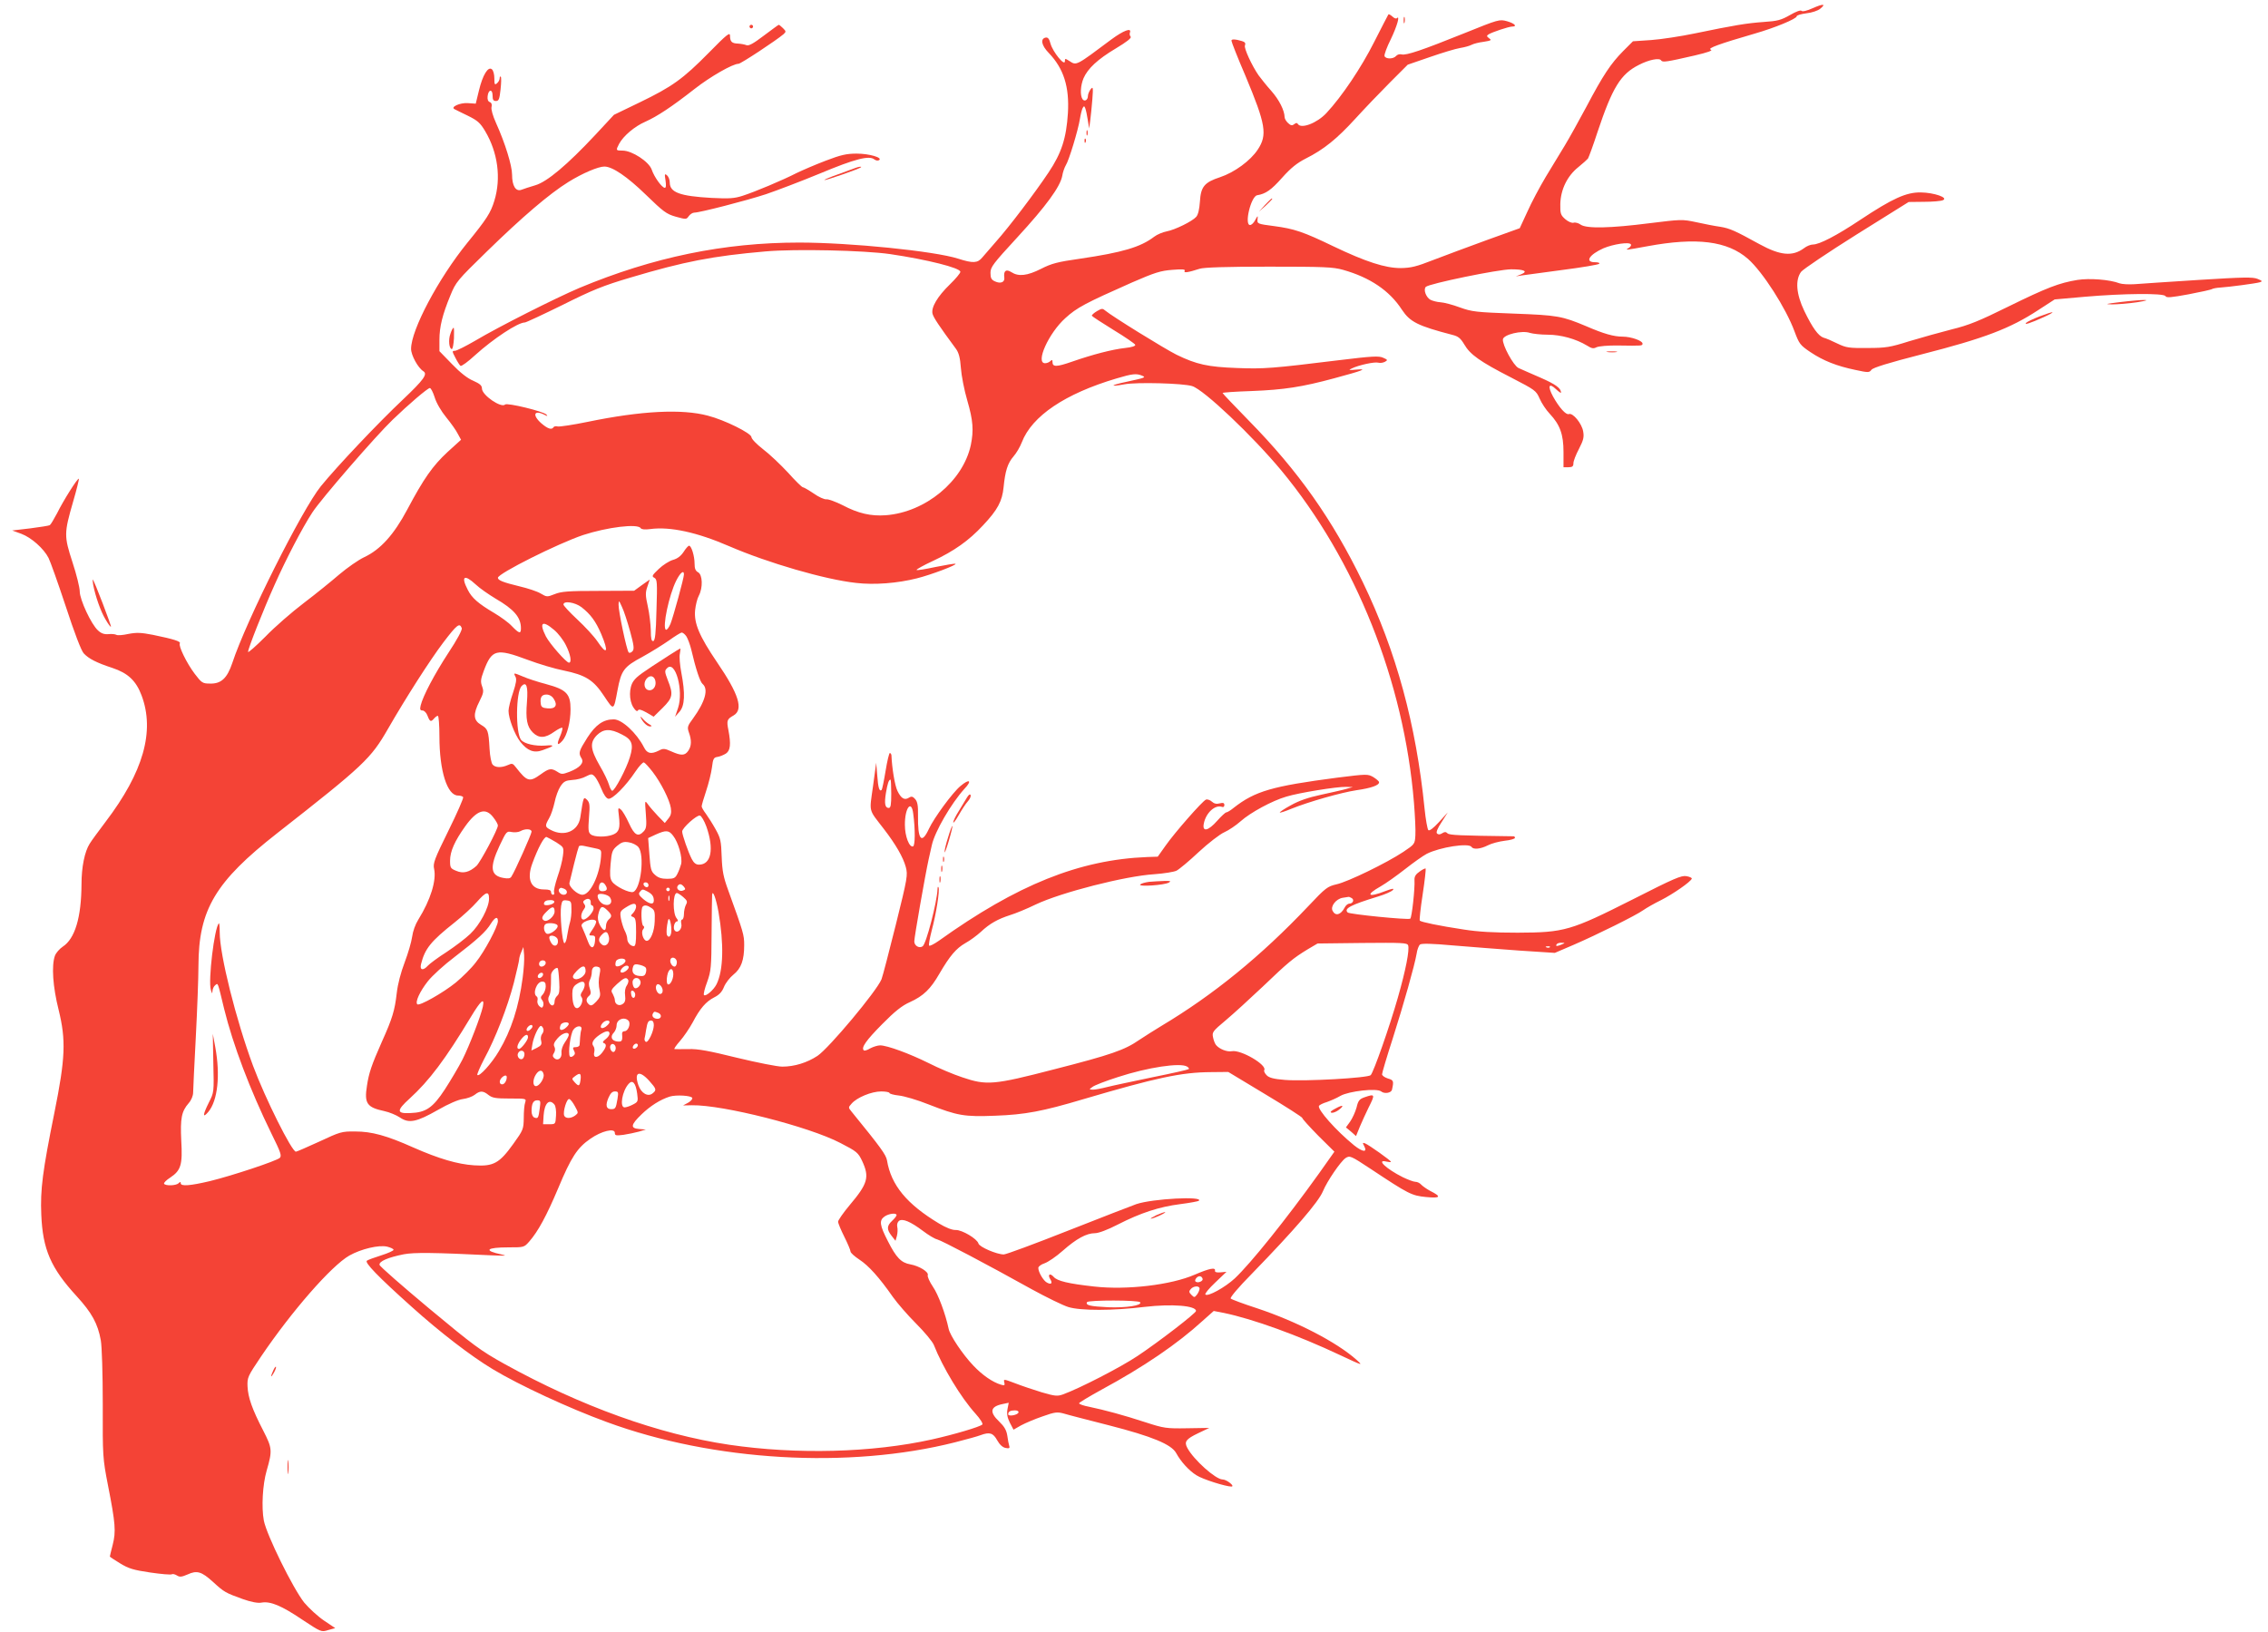 <?xml version="1.0" standalone="no"?>
<!DOCTYPE svg PUBLIC "-//W3C//DTD SVG 20010904//EN"
 "http://www.w3.org/TR/2001/REC-SVG-20010904/DTD/svg10.dtd">
<svg version="1.0" xmlns="http://www.w3.org/2000/svg"
 width="1280pt" height="921pt" viewBox="0 0 1280 921"
 preserveAspectRatio="xMidYMid meet">
<g transform="translate(0,921) scale(0.1,-0.1)"
fill="#f44336" stroke="none">
<path d="M10231 9164 c-33 -15 -58 -21 -64 -15 -5 5 -31 -4 -65 -24 -49 -28
-70 -34 -148 -39 -97 -7 -164 -18 -391 -65 -77 -16 -188 -33 -244 -37 l-103
-7 -56 -56 c-69 -70 -112 -134 -207 -314 -42 -78 -96 -176 -121 -217 -25 -41
-74 -121 -108 -178 -34 -57 -81 -145 -104 -197 l-43 -93 -186 -67 c-102 -37
-238 -88 -301 -112 -97 -38 -126 -45 -185 -46 -87 0 -196 35 -380 123 -170 82
-221 99 -335 114 -92 12 -95 13 -93 37 3 24 2 24 -13 -3 -8 -16 -21 -28 -29
-28 -34 0 5 162 40 168 48 8 79 29 141 99 49 55 84 83 133 108 102 51 177 112
281 226 52 57 140 149 195 204 l100 100 125 43 c69 24 145 47 170 51 25 4 54
12 65 18 11 6 42 14 68 17 43 7 47 9 31 20 -14 11 -15 14 -3 22 21 13 112 43
132 44 32 0 17 17 -27 30 -44 12 -47 11 -243 -68 -236 -95 -327 -126 -353
-119 -11 3 -24 -1 -31 -9 -15 -18 -58 -18 -65 -1 -3 8 13 51 36 97 35 73 53
137 33 117 -3 -4 -15 0 -25 10 -10 9 -20 14 -22 12 -2 -2 -38 -73 -81 -157
-72 -143 -182 -307 -269 -400 -53 -57 -143 -91 -161 -62 -5 8 -11 7 -21 -1
-11 -9 -19 -8 -34 6 -11 10 -20 25 -20 34 -1 38 -30 97 -76 149 -28 31 -59 71
-71 87 -38 55 -83 153 -77 168 6 18 0 22 -43 32 -22 4 -33 3 -33 -5 0 -6 35
-96 79 -198 115 -275 125 -333 69 -417 -41 -62 -131 -128 -212 -155 -89 -29
-109 -54 -114 -138 -3 -43 -10 -74 -21 -86 -22 -25 -119 -73 -167 -82 -21 -4
-53 -17 -70 -30 -77 -59 -180 -89 -418 -124 -127 -18 -161 -27 -220 -57 -79
-40 -128 -45 -168 -19 -30 19 -45 8 -40 -30 4 -27 -21 -37 -53 -22 -20 9 -25
19 -25 48 0 33 14 51 152 201 161 175 241 284 253 346 3 21 13 48 20 60 17 25
70 199 80 263 4 25 11 52 15 60 8 13 9 13 15 -1 4 -10 10 -39 14 -65 l8 -49 6
45 c3 25 9 79 12 120 5 68 4 73 -10 56 -8 -11 -15 -28 -15 -37 0 -24 -20 -35
-31 -18 -14 22 -11 76 6 117 24 55 79 107 183 169 60 36 90 59 83 66 -5 5 -7
16 -4 23 11 30 -36 12 -104 -38 -202 -151 -197 -149 -238 -122 -24 15 -25 15
-25 -2 -1 -30 -68 53 -81 99 -7 28 -15 37 -27 35 -32 -6 -25 -44 18 -88 83
-87 116 -190 107 -339 -9 -141 -36 -225 -109 -334 -78 -117 -223 -308 -297
-391 -31 -35 -66 -76 -78 -90 -26 -31 -51 -33 -135 -6 -134 43 -610 91 -898
91 -423 0 -823 -82 -1240 -256 -134 -57 -454 -218 -590 -299 -52 -30 -103 -56
-113 -56 -16 0 -16 -3 3 -39 11 -22 24 -42 29 -46 6 -3 43 24 83 61 103 93
241 184 280 184 7 0 103 45 213 99 168 84 229 109 385 155 302 90 462 121 760
147 170 15 556 6 703 -15 210 -31 397 -78 397 -100 0 -8 -27 -40 -59 -71 -70
-68 -107 -130 -98 -166 6 -22 35 -66 133 -199 15 -21 23 -50 27 -107 3 -43 19
-125 36 -183 33 -113 37 -169 20 -252 -44 -204 -256 -379 -480 -396 -84 -6
-155 10 -244 57 -38 19 -79 34 -90 33 -12 -2 -45 13 -73 33 -28 19 -56 35 -61
35 -5 0 -43 37 -84 83 -42 45 -105 105 -141 132 -36 28 -65 58 -65 68 -1 22
-152 97 -246 121 -146 39 -374 28 -679 -35 -82 -17 -158 -28 -168 -26 -10 3
-21 1 -24 -4 -10 -17 -33 -9 -69 22 -53 47 -41 78 18 48 17 -9 19 -9 11 1 -18
19 -222 68 -233 57 -22 -22 -131 53 -131 90 0 17 -11 27 -49 44 -32 13 -74 46
-120 94 l-71 73 0 63 c0 75 17 143 62 252 31 76 39 85 205 247 201 196 353
326 461 393 79 49 168 87 203 87 45 0 128 -56 234 -159 99 -96 116 -109 169
-124 58 -16 60 -16 73 3 8 11 22 20 32 20 30 0 291 67 404 104 59 20 196 72
305 117 199 83 278 103 307 79 8 -6 19 -8 26 -4 23 14 -55 37 -126 37 -57 0
-89 -7 -175 -40 -58 -22 -132 -54 -165 -70 -78 -40 -235 -106 -304 -128 -46
-15 -75 -17 -175 -12 -179 10 -236 31 -236 87 0 15 -7 33 -15 40 -14 12 -15 8
-9 -28 4 -28 3 -42 -4 -42 -16 0 -60 61 -74 103 -16 45 -111 107 -164 107 -39
0 -39 1 -20 38 24 45 88 99 148 125 67 30 149 84 278 185 88 69 215 142 248
142 13 0 213 132 254 167 15 14 15 16 -3 34 -10 10 -21 19 -24 19 -2 0 -40
-28 -84 -61 -59 -45 -85 -59 -98 -54 -10 4 -31 8 -48 9 -35 1 -45 11 -45 45 0
21 -19 6 -119 -96 -147 -149 -207 -192 -391 -281 l-145 -70 -105 -113 c-158
-169 -273 -266 -340 -285 -30 -9 -65 -20 -77 -25 -32 -12 -53 22 -53 85 0 51
-39 178 -91 293 -18 40 -28 76 -25 89 4 14 0 24 -10 28 -10 4 -14 15 -12 33 4
39 28 42 28 4 0 -24 4 -31 19 -31 16 0 20 10 26 65 4 36 5 69 1 72 -3 4 -6 -1
-6 -9 0 -9 -7 -21 -15 -28 -13 -11 -15 -7 -15 28 0 22 -6 45 -14 51 -21 18
-52 -32 -73 -120 l-18 -74 -45 3 c-44 3 -99 -22 -75 -34 6 -3 39 -20 75 -37
55 -27 70 -40 98 -87 72 -121 91 -266 52 -393 -21 -69 -44 -104 -153 -238
-163 -201 -317 -491 -317 -598 0 -36 39 -107 69 -126 26 -16 3 -48 -115 -160
-138 -130 -371 -376 -463 -489 -106 -131 -422 -760 -500 -998 -29 -86 -63
-118 -126 -116 -42 0 -47 4 -86 55 -46 61 -93 158 -84 172 6 11 -35 24 -152
48 -67 13 -92 14 -139 5 -31 -7 -61 -9 -67 -5 -7 4 -27 6 -45 4 -24 -2 -41 4
-59 21 -38 34 -103 174 -103 220 0 22 -18 95 -41 165 -48 148 -48 163 4 343
20 68 34 126 32 128 -6 6 -87 -122 -123 -195 -18 -34 -36 -64 -41 -67 -5 -3
-55 -11 -110 -18 l-102 -12 52 -19 c56 -21 126 -83 153 -136 9 -17 53 -140 97
-273 49 -150 88 -252 102 -266 28 -30 73 -53 162 -82 87 -29 133 -72 164 -155
76 -202 10 -433 -203 -713 -39 -52 -80 -107 -90 -124 -28 -44 -46 -131 -46
-228 -1 -189 -37 -308 -106 -353 -18 -12 -38 -35 -44 -51 -20 -56 -12 -175 21
-306 42 -171 38 -272 -24 -580 -67 -331 -80 -434 -74 -575 8 -197 54 -302 200
-461 85 -93 119 -154 136 -249 6 -34 11 -186 11 -361 -1 -294 0 -305 29 -455
43 -218 46 -263 27 -338 -9 -34 -16 -64 -16 -66 0 -2 26 -19 57 -38 49 -30 76
-38 170 -52 62 -9 117 -14 123 -10 5 3 18 0 29 -7 16 -10 27 -8 60 6 52 24 78
17 143 -42 63 -58 71 -62 168 -97 48 -17 86 -24 106 -20 50 9 114 -18 228 -95
109 -72 109 -72 148 -60 l40 11 -64 43 c-34 23 -84 69 -111 101 -64 81 -212
381 -228 463 -14 75 -7 203 16 282 33 114 31 127 -19 225 -63 122 -86 187 -89
250 -2 51 1 57 77 170 172 254 396 511 498 569 66 37 166 61 213 50 20 -5 37
-13 36 -18 0 -5 -31 -19 -69 -31 -38 -12 -74 -25 -81 -30 -16 -9 62 -90 253
-261 159 -143 333 -277 456 -351 149 -90 431 -221 645 -299 600 -221 1366
-266 1966 -114 63 16 128 34 143 40 51 19 71 13 94 -29 14 -25 31 -40 47 -43
20 -4 25 -2 21 11 -3 9 -8 35 -11 58 -5 32 -17 52 -46 80 -57 54 -50 85 21 99
l33 7 -7 -36 c-5 -27 -1 -47 13 -76 l21 -40 42 24 c24 13 78 36 122 51 70 25
83 26 120 16 22 -7 136 -36 253 -66 246 -63 354 -108 381 -157 26 -48 72 -99
114 -125 35 -23 166 -64 198 -64 22 1 -27 40 -50 40 -39 0 -163 111 -199 178
-19 35 -8 50 61 83 l63 30 -125 -2 c-118 -2 -131 0 -236 34 -122 40 -230 69
-316 87 -32 6 -58 15 -58 20 0 4 58 39 129 78 235 127 427 258 568 387 l63 56
57 -11 c164 -34 419 -126 658 -239 128 -60 129 -60 90 -25 -111 99 -337 216
-560 290 -77 25 -144 50 -149 55 -6 5 43 63 120 141 241 248 375 404 400 464
24 58 100 169 128 188 24 15 28 14 143 -62 214 -142 230 -150 312 -158 82 -8
88 2 22 35 -20 11 -43 27 -50 35 -8 9 -22 16 -33 16 -10 0 -42 12 -71 26 -94
47 -153 103 -92 88 14 -3 25 -4 25 -1 0 7 -124 95 -146 104 -14 5 -15 3 -5
-15 20 -38 -8 -35 -57 4 -102 83 -209 204 -198 223 4 5 23 15 44 21 20 7 55
22 77 35 48 27 206 45 230 25 18 -15 57 -9 61 10 11 49 9 54 -23 63 -18 6 -33
16 -33 24 0 8 27 99 60 201 64 201 123 411 135 479 3 23 12 46 19 52 8 7 67 6
187 -5 96 -8 264 -21 374 -29 l200 -13 105 45 c132 57 354 167 394 196 17 12
62 38 101 57 67 34 167 103 173 121 2 4 -12 11 -30 14 -29 5 -69 -12 -303
-131 -351 -177 -385 -187 -650 -188 -136 0 -223 5 -305 18 -139 21 -239 42
-247 50 -3 3 4 69 16 147 12 78 19 144 17 147 -3 2 -18 -5 -34 -17 -22 -15
-30 -28 -29 -48 3 -48 -15 -213 -24 -218 -12 -8 -343 25 -353 35 -23 22 17 43
171 90 40 12 78 29 84 37 9 10 -2 9 -42 -6 -100 -39 -115 -23 -26 27 28 16 90
60 136 96 47 37 102 76 123 87 75 38 238 63 253 39 10 -16 51 -12 92 9 21 11
64 22 96 26 31 3 57 11 57 16 0 5 -3 9 -7 9 -305 4 -363 6 -374 17 -9 9 -16 9
-30 0 -12 -8 -22 -8 -29 -1 -6 6 2 28 26 64 l35 55 -50 -55 c-33 -36 -54 -51
-60 -45 -5 6 -15 60 -21 120 -48 477 -160 889 -349 1280 -172 355 -365 628
-643 911 -81 83 -148 153 -148 156 0 3 73 8 163 11 183 7 286 23 467 72 163
44 192 55 125 49 -44 -4 -47 -3 -25 7 40 19 128 38 149 32 11 -3 28 0 37 5 17
9 16 12 -10 23 -24 11 -62 9 -250 -14 -374 -46 -424 -50 -575 -44 -164 6 -228
20 -341 75 -70 35 -364 217 -402 249 -15 13 -20 13 -47 -3 -17 -10 -30 -22
-29 -26 2 -4 57 -40 122 -80 66 -40 121 -78 123 -84 2 -7 -19 -14 -57 -18 -73
-8 -184 -37 -299 -77 -89 -31 -111 -31 -111 -2 0 13 -3 14 -12 5 -7 -7 -20
-12 -30 -12 -56 0 20 170 115 255 65 59 110 83 374 200 131 57 163 67 229 72
59 5 75 3 70 -6 -8 -13 19 -9 84 12 23 8 152 12 390 12 313 0 363 -2 420 -18
152 -43 262 -117 332 -225 46 -69 89 -91 285 -142 33 -8 46 -19 67 -54 33 -57
89 -97 263 -186 137 -71 142 -74 162 -119 11 -26 37 -65 57 -86 58 -62 78
-116 78 -216 l0 -86 28 0 c22 0 28 5 28 23 0 12 14 48 31 80 25 49 30 66 24
99 -7 44 -58 107 -81 98 -16 -6 -54 36 -89 99 -32 59 -24 80 16 42 16 -15 29
-24 29 -20 0 25 -30 47 -117 85 -54 23 -109 48 -123 54 -29 14 -92 131 -88
162 4 27 108 52 153 36 17 -5 62 -10 100 -10 74 0 160 -24 221 -61 27 -17 37
-19 54 -10 12 6 65 11 123 10 136 -2 137 -2 137 11 0 16 -65 39 -112 39 -50 0
-107 16 -206 59 -136 57 -162 62 -408 71 -212 8 -236 10 -305 35 -40 15 -90
28 -109 29 -19 1 -45 8 -57 14 -25 14 -41 58 -26 73 18 18 410 99 482 99 76 0
97 -12 54 -29 l-28 -11 30 5 c17 2 120 16 230 31 110 14 204 30 210 35 5 5 -4
9 -23 9 -60 0 -33 43 48 79 55 23 145 37 154 22 4 -5 -2 -14 -11 -20 -24 -14
-22 -14 103 9 280 52 453 30 569 -71 83 -73 215 -279 263 -410 26 -69 31 -77
89 -116 73 -49 149 -79 255 -101 73 -16 78 -15 90 1 9 12 96 39 283 87 356 91
500 146 660 251 l91 59 169 15 c221 19 445 21 456 4 6 -11 33 -8 131 10 68 13
128 26 133 30 6 3 26 7 45 8 48 3 201 23 224 30 16 5 14 8 -13 19 -27 11 -77
10 -334 -6 -166 -11 -329 -21 -361 -24 -32 -2 -70 0 -84 5 -54 21 -169 30
-238 19 -103 -17 -171 -43 -389 -150 -164 -81 -222 -105 -320 -129 -66 -17
-174 -47 -240 -67 -108 -34 -132 -38 -235 -38 -104 -1 -120 1 -170 25 -30 15
-65 30 -78 33 -30 10 -63 56 -109 151 -46 96 -52 175 -18 221 12 15 153 110
314 211 l293 183 87 1 c47 0 95 4 106 9 34 14 -49 43 -125 44 -82 1 -159 -34
-340 -154 -135 -90 -232 -140 -268 -140 -13 0 -36 -9 -51 -21 -65 -48 -134
-41 -251 23 -138 76 -167 89 -221 98 -30 4 -91 16 -136 26 -80 17 -86 16 -265
-6 -219 -28 -354 -31 -387 -8 -12 9 -30 14 -40 11 -10 -3 -31 6 -47 20 -26 23
-29 31 -28 86 2 81 39 158 102 208 26 21 50 43 54 48 4 6 29 73 54 150 84 251
130 327 234 379 56 29 116 41 125 25 8 -12 29 -9 190 28 76 18 104 28 90 33
-21 7 47 32 247 90 115 33 238 84 238 98 0 6 25 13 55 17 30 3 65 15 77 25 36
29 18 30 -41 4z m-3786 -2074 c25 -10 18 -12 -88 -35 -91 -19 -99 -30 -11 -14
68 13 331 6 382 -10 66 -20 341 -281 504 -477 419 -506 692 -1190 748 -1874 6
-74 10 -157 8 -185 -3 -49 -4 -50 -68 -93 -95 -63 -313 -169 -377 -183 -51
-12 -61 -19 -159 -123 -267 -282 -536 -501 -829 -676 -38 -23 -95 -59 -125
-79 -82 -57 -159 -84 -480 -166 -343 -89 -382 -92 -520 -45 -49 16 -134 52
-189 80 -109 54 -234 100 -274 100 -14 0 -39 -8 -56 -17 -16 -10 -33 -15 -36
-11 -16 15 13 56 103 147 72 73 112 105 157 125 77 35 117 74 167 161 59 101
94 142 146 172 26 14 65 43 87 63 51 48 97 73 165 95 30 9 96 36 145 60 143
68 506 161 670 171 55 4 111 13 125 20 14 7 71 54 125 105 55 51 120 101 145
112 25 11 66 39 92 62 55 49 178 116 258 139 72 22 284 56 335 55 l40 -1 -35
-10 c-19 -6 -83 -20 -142 -33 -75 -16 -127 -34 -173 -60 -37 -20 -65 -39 -62
-41 2 -2 31 7 64 21 99 40 282 92 368 105 84 12 129 28 128 45 0 6 -15 18 -32
29 -32 18 -35 18 -204 -3 -367 -48 -464 -76 -584 -170 -18 -15 -37 -26 -42
-26 -5 0 -28 -21 -51 -47 -51 -58 -86 -66 -76 -16 12 61 64 108 103 94 7 -3
13 1 13 10 0 12 -6 15 -26 10 -18 -5 -32 -2 -45 10 -10 9 -25 14 -33 11 -20
-8 -177 -187 -228 -260 l-44 -62 -59 -2 c-383 -15 -734 -156 -1177 -473 -26
-18 -51 -31 -54 -27 -4 3 3 41 14 84 26 97 46 226 39 244 -3 8 -6 3 -6 -11 -3
-72 -64 -309 -84 -321 -19 -13 -47 3 -47 28 0 24 62 377 81 463 6 25 14 61 18
80 17 77 109 235 184 318 45 47 29 59 -22 16 -45 -37 -150 -181 -178 -241 -42
-91 -64 -64 -62 75 1 56 -3 77 -16 92 -13 15 -21 17 -35 8 -25 -16 -44 -5 -65
38 -15 31 -31 129 -34 202 -1 6 -5 12 -9 12 -4 0 -15 -45 -24 -101 -9 -55 -19
-103 -22 -107 -13 -12 -20 11 -25 81 l-6 72 -18 -133 c-21 -150 -27 -126 60
-239 68 -88 110 -161 125 -216 12 -46 10 -59 -56 -325 -38 -152 -74 -291 -81
-309 -28 -68 -296 -388 -361 -432 -59 -39 -131 -61 -199 -61 -28 0 -143 23
-255 50 -158 39 -221 51 -275 49 -38 0 -74 -1 -78 0 -5 1 9 21 31 46 21 24 53
71 71 104 42 80 75 118 122 142 28 14 44 31 55 59 9 22 33 53 53 69 44 35 61
82 61 167 0 58 -4 71 -90 309 -27 74 -34 108 -37 189 -3 89 -6 105 -34 155
-17 31 -42 70 -55 88 -13 17 -24 36 -24 42 0 6 11 45 25 86 14 42 29 102 33
133 6 50 10 57 31 60 14 2 35 11 48 19 25 17 29 52 14 132 -11 55 -8 62 29 83
57 33 30 120 -93 300 -101 149 -131 221 -124 294 3 29 12 66 21 82 24 46 21
118 -4 132 -15 8 -20 21 -20 49 0 43 -18 101 -31 101 -5 0 -19 -16 -31 -35
-16 -24 -35 -38 -60 -45 -21 -6 -57 -29 -80 -51 -38 -36 -41 -42 -25 -50 16
-9 17 -25 12 -182 -3 -132 -8 -173 -18 -175 -10 -2 -14 13 -14 60 -1 35 -8 96
-17 136 -14 62 -14 78 -2 112 l13 39 -44 -31 -44 -32 -202 -1 c-168 0 -209 -3
-246 -18 -43 -17 -45 -17 -79 3 -19 12 -74 30 -121 41 -91 22 -121 34 -121 48
0 24 338 193 480 241 138 45 309 66 326 39 4 -7 24 -9 54 -5 112 15 264 -18
446 -97 218 -94 540 -188 716 -207 102 -12 233 -2 343 26 77 19 231 77 217 82
-6 2 -56 -7 -112 -18 -56 -12 -104 -20 -107 -17 -3 3 38 26 92 51 120 56 203
115 282 200 84 89 109 137 117 216 9 92 23 136 56 174 16 18 37 54 47 80 57
148 244 274 534 360 90 27 113 29 144 16z m-3992 -122 c9 -31 37 -79 65 -113
27 -33 57 -75 66 -94 l18 -33 -76 -69 c-84 -78 -134 -149 -227 -324 -76 -143
-152 -227 -244 -270 -32 -15 -95 -59 -140 -97 -44 -38 -134 -111 -200 -161
-66 -50 -164 -135 -217 -190 -54 -54 -98 -93 -98 -86 0 19 87 239 150 379 64
144 156 321 213 408 47 73 358 432 453 523 90 87 198 179 210 179 6 0 18 -24
27 -52z m1407 -1000 c0 -20 -59 -235 -76 -279 -9 -21 -20 -36 -26 -33 -21 13
18 196 58 276 23 46 44 63 44 36z m-1176 -56 c23 -22 74 -57 112 -80 105 -61
144 -106 144 -168 0 -33 -10 -30 -51 12 -18 20 -64 53 -101 75 -88 52 -125 84
-148 130 -40 77 -20 90 44 31z m872 -265 c22 -80 24 -100 14 -112 -8 -9 -17
-12 -22 -7 -11 11 -58 233 -57 270 1 25 2 25 19 -13 11 -22 31 -84 46 -138z
m-274 136 c51 -40 80 -79 111 -151 44 -104 33 -123 -22 -41 -19 28 -70 83
-113 123 -43 40 -78 78 -78 84 0 23 65 13 102 -15z m-155 -128 c23 -19 53 -58
67 -87 26 -51 34 -98 17 -98 -15 0 -108 106 -130 148 -40 79 -21 94 46 37z
m-521 10 c4 -9 -26 -65 -75 -139 -79 -121 -144 -244 -157 -298 -5 -22 -3 -28
11 -28 9 0 22 -13 28 -30 13 -34 19 -36 37 -15 7 8 16 15 21 15 5 0 9 -53 9
-117 0 -194 44 -333 105 -333 13 0 26 -4 29 -9 3 -5 -34 -90 -83 -189 -80
-162 -88 -185 -81 -216 14 -65 -20 -175 -89 -286 -17 -27 -31 -66 -35 -97 -4
-29 -23 -94 -42 -144 -22 -58 -39 -122 -45 -175 -11 -96 -24 -141 -84 -274
-58 -131 -73 -175 -84 -248 -16 -100 0 -122 98 -143 28 -6 67 -22 88 -36 51
-35 94 -26 215 43 59 34 115 58 140 61 24 3 54 14 67 24 30 24 47 24 78 -1 22
-17 41 -20 120 -20 93 0 94 0 87 -22 -5 -13 -8 -52 -8 -88 -1 -63 -3 -68 -59
-146 -79 -110 -112 -128 -221 -121 -93 6 -199 37 -344 101 -150 67 -234 90
-327 90 -77 1 -85 -2 -203 -57 -68 -31 -127 -57 -132 -57 -23 0 -173 300 -242
485 -96 259 -188 626 -188 753 0 30 -2 53 -5 51 -25 -26 -61 -323 -45 -376 7
-22 8 -24 9 -7 1 12 7 27 15 33 17 14 13 24 51 -133 50 -203 146 -457 267
-704 52 -105 59 -125 47 -137 -18 -17 -267 -100 -394 -131 -110 -26 -165 -31
-165 -12 0 9 -3 9 -12 0 -14 -14 -74 -16 -82 -3 -3 5 13 21 35 35 60 40 70 72
62 208 -6 126 1 165 42 212 15 17 25 42 25 60 0 17 7 157 15 311 8 154 15 336
15 405 1 316 95 474 445 748 489 383 528 420 625 589 100 174 237 388 312 487
77 101 92 113 104 81z m1268 -47 c8 -13 20 -45 27 -73 26 -112 50 -183 64
-195 35 -29 15 -100 -53 -194 -33 -44 -34 -51 -24 -80 16 -44 15 -77 -4 -104
-19 -27 -39 -28 -95 -3 -38 17 -46 18 -70 5 -44 -22 -67 -18 -85 19 -41 80
-124 157 -170 157 -59 0 -102 -30 -149 -103 -48 -76 -52 -87 -33 -117 16 -25
-9 -53 -68 -76 -40 -15 -45 -15 -68 0 -35 22 -47 20 -94 -14 -64 -46 -77 -42
-141 40 -17 22 -21 23 -45 12 -36 -16 -71 -15 -86 3 -7 8 -15 48 -17 88 -6
104 -9 113 -48 136 -44 26 -46 60 -9 133 23 46 25 56 15 84 -10 27 -8 41 9 87
46 123 71 129 248 63 64 -24 155 -51 202 -60 125 -26 169 -53 229 -144 56 -84
54 -85 76 32 21 113 36 133 141 189 49 27 116 69 149 92 33 24 66 44 72 45 7
0 19 -10 27 -22z m-365 -553 c59 -29 68 -56 46 -128 -19 -65 -87 -193 -100
-190 -5 1 -13 16 -18 34 -5 18 -28 67 -53 109 -53 93 -56 129 -15 171 37 36
75 38 140 4z m174 -211 c47 -61 96 -158 103 -204 4 -27 1 -42 -14 -60 l-20
-25 -39 40 c-21 22 -46 51 -56 65 -18 25 -18 24 -12 -54 5 -65 3 -81 -11 -97
-32 -35 -53 -24 -84 44 -16 35 -36 70 -46 78 -16 13 -17 11 -11 -37 8 -68 1
-90 -32 -104 -39 -16 -108 -15 -127 1 -14 11 -15 27 -10 95 6 71 4 84 -11 100
-20 19 -20 18 -38 -100 -12 -77 -90 -110 -165 -71 -35 18 -36 23 -11 67 11 18
24 59 31 90 6 31 21 72 33 90 19 28 29 33 67 36 25 1 60 10 77 20 30 15 34 15
49 0 9 -9 26 -40 38 -70 13 -33 28 -54 39 -56 23 -5 100 73 153 153 21 31 42
54 48 52 6 -2 28 -26 49 -53z m1347 -124 c0 -62 -3 -80 -14 -80 -21 0 -26 24
-16 85 9 53 16 75 26 75 2 0 4 -36 4 -80z m124 -112 c12 -90 11 -181 -1 -185
-21 -7 -46 57 -46 121 -1 96 37 146 47 64z m-2370 -21 c15 -19 26 -39 26 -46
0 -22 -98 -206 -121 -228 -40 -36 -75 -45 -114 -28 -32 13 -35 17 -35 57 0 53
26 111 86 195 66 92 115 107 158 50z m1203 -53 c44 -126 27 -214 -42 -214 -17
0 -29 9 -41 32 -20 39 -54 136 -54 155 0 20 82 94 100 90 8 -1 25 -30 37 -63z
m-987 -28 c0 -13 -94 -224 -114 -254 -6 -10 -19 -12 -45 -7 -73 13 -79 59 -22
181 39 82 40 84 69 78 17 -3 38 -1 49 5 26 15 63 14 63 -3z m799 -23 c29 -36
54 -124 45 -160 -4 -15 -13 -40 -21 -55 -12 -24 -20 -28 -58 -28 -31 0 -51 6
-69 23 -22 19 -25 33 -31 115 l-7 92 43 20 c58 26 74 25 98 -7z m-658 -38 c41
-27 42 -27 36 -75 -3 -27 -17 -81 -31 -120 -13 -40 -22 -78 -19 -86 3 -8 0
-14 -6 -14 -6 0 -11 7 -11 15 0 11 -11 15 -40 15 -73 0 -99 56 -66 146 32 88
68 155 81 150 8 -3 32 -17 56 -31z m462 -26 c36 -44 14 -236 -29 -253 -21 -8
-103 32 -120 59 -12 18 -13 40 -8 99 6 69 10 79 37 102 25 21 38 25 66 20 20
-3 44 -15 54 -27z m-243 -7 c34 -7 35 -9 32 -47 -8 -106 -61 -215 -105 -215
-29 0 -79 47 -73 68 2 9 14 58 26 107 12 50 25 94 27 98 3 5 17 6 32 2 14 -3
42 -9 61 -13z m59 -211 c12 -21 5 -31 -21 -31 -11 0 -18 7 -18 18 0 35 23 43
39 13z m241 3 c0 -17 -22 -14 -28 4 -2 7 3 12 12 12 9 0 16 -7 16 -16z m200
-9 c10 -12 9 -16 -5 -21 -19 -8 -40 9 -31 25 10 15 21 14 36 -4z m-676 -11
c22 -9 20 -34 -3 -34 -19 0 -35 23 -24 34 8 7 8 7 27 0z m596 -4 c0 -5 -4 -10
-10 -10 -5 0 -10 5 -10 10 0 6 5 10 10 10 6 0 10 -4 10 -10z m-127 -11 c27
-14 37 -28 37 -51 0 -26 -24 -22 -60 8 -24 21 -28 29 -19 40 14 17 15 17 42 3z
m-893 -41 c0 -50 -52 -148 -106 -199 -27 -26 -88 -72 -135 -103 -47 -30 -94
-65 -104 -76 -27 -30 -47 -26 -39 8 22 88 55 129 190 236 44 35 101 87 125
115 52 59 69 64 69 19z m682 8 c19 -28 1 -52 -32 -41 -23 7 -44 41 -35 55 7
12 57 1 67 -14z m414 1 c23 -20 25 -26 15 -44 -6 -12 -11 -35 -11 -52 0 -17
-5 -31 -10 -31 -6 0 -8 -10 -5 -23 7 -28 -19 -57 -36 -40 -13 13 -3 53 13 53
6 0 5 7 -3 17 -23 26 -22 143 1 143 5 0 21 -10 36 -23z m199 -84 c31 -181 28
-329 -11 -408 -16 -32 -61 -71 -71 -61 -4 4 4 37 18 74 22 62 24 82 25 272 1
113 2 212 3 220 3 31 22 -20 36 -97z m-278 65 c-3 -7 -5 -2 -5 12 0 14 2 19 5
13 2 -7 2 -19 0 -25z m3852 13 c16 -10 6 -31 -14 -31 -8 0 -20 -10 -26 -22
-22 -42 -52 -50 -68 -19 -14 25 19 68 57 74 15 2 29 5 32 5 3 1 11 -2 19 -7z
m-4295 -25 c-1 -9 2 -16 7 -16 5 0 9 -8 9 -17 0 -20 -38 -63 -57 -63 -17 0
-17 31 1 56 11 14 11 22 3 32 -8 10 -7 16 4 23 19 12 34 5 33 -15z m-206 2
c-5 -15 -58 -24 -58 -10 0 15 12 22 38 22 14 0 22 -5 20 -12z m97 -38 c1 -25
-3 -58 -8 -75 -5 -16 -12 -50 -16 -75 -3 -25 -10 -44 -16 -43 -12 3 -26 164
-18 211 5 29 9 33 32 30 24 -3 26 -7 26 -48z m365 13 c0 -9 -7 -25 -16 -35
-16 -16 -16 -18 0 -24 13 -5 16 -21 16 -85 0 -58 -3 -79 -13 -79 -19 0 -37 21
-37 42 0 11 -7 32 -15 47 -8 16 -17 47 -21 68 -6 37 -4 41 27 61 41 26 59 28
59 5z m87 -8 c18 -12 20 -23 18 -75 -2 -58 -24 -110 -45 -110 -19 0 -34 48
-21 64 8 10 9 16 1 21 -11 7 -14 98 -3 108 10 11 27 8 50 -8z m-547 -20 c0
-26 -41 -62 -60 -50 -16 10 -12 24 15 50 31 32 45 32 45 0z m300 5 c24 -24 25
-33 5 -50 -8 -7 -15 -23 -15 -36 0 -33 -16 -30 -35 6 -10 19 -13 40 -9 57 12
51 22 55 54 23z m-620 -59 c0 -30 -75 -171 -125 -233 -24 -32 -75 -82 -112
-113 -70 -57 -207 -135 -218 -123 -13 13 15 73 59 129 24 31 93 94 153 139
128 98 177 143 204 188 23 36 39 42 39 13z m979 -48 c1 -33 -13 -51 -24 -32
-4 6 -4 31 0 57 6 37 9 43 16 27 4 -11 8 -34 8 -52z m-425 48 c3 -5 -5 -25
-19 -45 -24 -35 -24 -36 -4 -36 17 0 20 -5 17 -32 -4 -43 -23 -46 -38 -6 -10
28 -24 60 -37 90 -11 23 67 52 81 29z m-218 -23 c11 -17 -47 -60 -63 -46 -14
11 -17 40 -6 51 11 11 61 8 69 -5z m290 -64 c9 -35 -18 -63 -40 -44 -20 16
-20 34 0 54 22 23 33 20 40 -10z m-288 -18 c6 -30 -17 -45 -34 -22 -8 11 -14
26 -14 34 0 21 44 10 48 -12z m4799 -31 c9 -25 -13 -139 -58 -296 -47 -165
-136 -418 -153 -437 -16 -16 -370 -36 -484 -27 -63 5 -89 12 -103 26 -11 11
-17 24 -14 29 18 29 -132 117 -183 107 -27 -5 -70 12 -89 35 -6 7 -14 27 -17
44 -6 28 -2 34 71 95 43 36 137 122 209 190 143 137 172 161 254 211 l56 33
252 3 c224 2 253 1 259 -13z m868 5 c-28 -12 -37 -12 -30 0 3 6 16 10 28 9 21
0 21 -1 2 -9z m-68 -16 c-3 -3 -12 -4 -19 -1 -8 3 -5 6 6 6 11 1 17 -2 13 -5z
m-5797 -171 c-22 -167 -65 -299 -134 -415 -41 -70 -111 -147 -122 -135 -3 3
14 43 38 89 64 118 132 293 168 431 16 65 30 125 30 132 0 8 5 26 12 42 l12
28 4 -45 c2 -24 -2 -81 -8 -127z m870 87 c0 -11 -4 -21 -9 -24 -13 -8 -34 21
-27 39 7 20 36 8 36 -15z m-290 7 c0 -17 -47 -40 -55 -28 -3 5 -2 16 1 25 7
19 54 22 54 3z m-450 -11 c0 -17 -27 -29 -35 -16 -4 6 -3 15 0 20 9 15 35 12
35 -4z m563 -26 c5 -4 6 -18 2 -30 -5 -17 -13 -21 -38 -18 -33 3 -45 23 -33
55 5 11 14 13 34 8 15 -3 31 -10 35 -15z m-338 -21 c0 -29 -50 -58 -68 -40 -8
8 -3 19 18 41 33 34 50 34 50 -1z m80 -13 c-8 -39 -8 -63 0 -101 5 -24 1 -36
-20 -58 -21 -22 -30 -26 -41 -16 -18 15 -18 33 0 48 11 9 12 19 5 41 -7 20 -7
35 0 49 6 11 11 31 11 45 0 25 15 37 38 28 10 -3 12 -14 7 -36z m163 32 c-6
-16 -36 -34 -44 -25 -9 9 15 37 33 37 8 0 13 -5 11 -12z m-392 -76 c3 -54 1
-72 -11 -82 -8 -7 -15 -21 -15 -31 0 -27 -17 -32 -30 -9 -7 14 -8 26 -1 39 9
17 11 37 11 118 0 19 29 48 38 38 2 -2 6 -35 8 -73z m644 40 c0 -34 -23 -71
-34 -54 -4 7 -4 27 0 47 8 43 34 48 34 7z m-736 -7 c-4 -8 -12 -15 -20 -15 -8
0 -11 6 -8 15 4 8 12 15 20 15 8 0 11 -6 8 -15z m481 -25 c4 -6 0 -21 -8 -33
-9 -13 -12 -35 -9 -56 3 -25 0 -38 -13 -47 -20 -15 -45 -3 -45 22 0 8 -6 23
-12 35 -12 18 -9 24 24 55 40 36 53 41 63 24z m69 -7 c8 -19 -17 -48 -33 -39
-6 4 -11 18 -11 32 0 28 34 34 44 7z m-534 -30 c0 -14 -7 -35 -16 -45 -14 -14
-14 -20 -4 -33 7 -8 9 -22 6 -31 -5 -14 -9 -14 -22 -3 -8 7 -13 21 -11 31 3
10 1 21 -4 24 -25 15 0 84 31 84 15 0 20 -7 20 -27z m220 9 c0 -10 -6 -27 -14
-38 -10 -14 -11 -23 -4 -32 14 -16 -5 -62 -26 -62 -16 0 -26 30 -26 82 0 27 6
41 22 52 30 21 48 20 48 -2z m440 -33 c0 -11 -6 -19 -14 -19 -17 0 -31 34 -21
50 10 16 35 -8 35 -31z m-155 -22 c0 -26 -20 -25 -23 2 -3 16 1 22 10 19 7 -3
13 -12 13 -21z m-860 -69 c-12 -54 -75 -218 -115 -298 -21 -41 -66 -117 -99
-168 -68 -104 -107 -131 -195 -134 -79 -4 -79 14 -4 82 110 100 202 222 347
463 55 91 77 110 66 55z m989 -34 c23 -9 20 -34 -3 -34 -22 0 -35 15 -26 30 7
12 8 12 29 4z m-166 -46 c13 -17 -3 -58 -23 -58 -10 0 -16 -7 -14 -17 3 -38
-1 -44 -28 -41 -32 4 -41 28 -18 51 8 9 15 27 15 40 0 35 46 51 68 25z m-108
-7 c0 -6 -10 -17 -22 -26 -26 -17 -37 -3 -18 20 14 17 40 20 40 6z m250 -18
c-1 -35 -32 -100 -45 -93 -6 3 -9 12 -7 20 2 8 6 29 8 45 8 47 12 55 29 55 10
0 15 -9 15 -27z m-480 8 c0 -6 -10 -17 -22 -26 -24 -16 -35 -7 -24 20 6 16 46
21 46 6z m-214 -29 c-8 -9 -19 -13 -22 -9 -10 9 16 38 28 31 6 -4 4 -13 -6
-22z m70 3 c4 -8 1 -22 -6 -30 -7 -8 -10 -26 -6 -39 5 -20 1 -27 -24 -40 l-31
-15 6 37 c7 41 35 102 48 102 4 0 10 -7 13 -15z m215 -6 c-3 -8 -6 -27 -7 -44
-1 -16 -2 -36 -3 -42 0 -7 -10 -13 -21 -13 -17 0 -19 -3 -11 -19 8 -14 7 -22
-3 -30 -8 -7 -17 -8 -20 -3 -11 18 3 124 19 149 17 26 53 28 46 2z m159 -23
c0 -8 -10 -22 -22 -31 -16 -12 -19 -19 -10 -22 18 -7 14 -24 -12 -57 -26 -31
-51 -27 -42 7 3 12 0 27 -5 33 -14 17 0 40 37 65 35 23 54 24 54 5z m-230 -7
c0 -6 -10 -25 -22 -42 -13 -19 -21 -42 -19 -59 3 -31 -22 -49 -42 -29 -9 9 -9
16 0 29 7 12 7 24 2 34 -7 12 -2 25 17 47 25 30 64 42 64 20z m-230 -13 c0
-16 -38 -66 -51 -66 -16 0 -10 26 12 54 22 28 39 34 39 12z m495 -61 c0 -10
-5 -20 -11 -22 -13 -4 -27 24 -18 38 9 15 29 4 29 -16z m125 16 c0 -12 -20
-25 -27 -18 -7 7 6 27 18 27 5 0 9 -4 9 -9z m-640 -50 c0 -11 -5 -23 -11 -27
-15 -9 -33 12 -26 30 9 23 37 20 37 -3z m3740 -71 c8 -5 12 -11 9 -14 -3 -3
-95 -24 -205 -46 -109 -23 -224 -47 -255 -55 -31 -8 -67 -15 -80 -15 -23 1
-24 1 -4 15 10 9 75 34 144 56 168 55 354 83 391 59z m-3632 -44 c5 -22 -24
-66 -43 -66 -20 0 -19 39 1 68 18 26 37 25 42 -2z m4073 -112 c115 -69 209
-129 209 -134 0 -5 41 -50 90 -100 l91 -90 -87 -123 c-187 -261 -385 -507
-475 -592 -55 -51 -153 -105 -166 -91 -5 4 21 35 56 68 l63 60 -33 -3 c-23 -2
-33 1 -32 9 5 21 -33 13 -114 -22 -133 -58 -383 -88 -568 -67 -145 16 -208 31
-228 54 -21 24 -36 14 -20 -12 15 -24 6 -33 -18 -20 -20 10 -49 59 -49 83 0 8
16 20 35 26 20 7 66 38 103 71 77 68 134 99 182 99 20 0 71 19 129 49 129 66
234 100 352 115 55 7 102 16 105 19 28 27 -261 12 -353 -19 -26 -9 -200 -77
-386 -150 -187 -74 -349 -134 -362 -134 -39 0 -138 42 -143 62 -7 26 -92 77
-128 76 -20 -1 -55 13 -95 37 -181 109 -270 216 -293 356 -6 32 -33 70 -200
275 -19 23 -19 24 0 45 30 35 113 69 167 69 26 0 47 -4 47 -9 0 -4 24 -11 53
-14 29 -3 105 -25 167 -50 164 -64 202 -71 377 -64 168 6 268 25 496 93 414
122 555 152 720 153 l99 1 209 -126z m-3864 86 c-5 -41 -10 -44 -33 -19 -18
20 -18 21 1 35 28 21 35 17 32 -16z m387 -10 c40 -45 43 -52 20 -70 -26 -23
-65 -1 -81 45 -26 75 5 87 61 25z m-804 21 c0 -21 -13 -41 -26 -41 -17 0 -18
22 -2 38 14 14 28 16 28 3z m736 -93 c6 -44 5 -47 -24 -62 -17 -9 -38 -16 -47
-16 -29 0 -14 92 23 133 22 25 40 5 48 -55z m-111 -30 c-9 -54 -12 -58 -36
-58 -28 0 -33 22 -15 64 11 25 21 36 36 36 20 0 21 -4 15 -42z m422 5 c2 -6
-8 -18 -24 -27 l-28 -15 50 1 c175 3 660 -120 838 -213 93 -48 100 -54 123
-102 42 -91 32 -127 -71 -249 -36 -43 -65 -85 -65 -93 0 -9 16 -47 35 -85 19
-38 35 -76 35 -83 0 -8 23 -28 50 -46 52 -34 111 -99 190 -212 25 -35 83 -102
130 -149 47 -47 92 -101 100 -120 50 -127 154 -299 235 -388 27 -30 44 -57 39
-62 -14 -13 -158 -56 -284 -84 -337 -75 -765 -86 -1145 -30 -397 59 -836 217
-1268 456 -135 75 -175 105 -425 313 -152 127 -278 237 -280 246 -4 20 47 42
137 60 60 11 165 10 496 -6 80 -3 91 -3 55 5 -104 22 -86 40 41 40 86 0 87 0
116 33 50 57 98 146 163 300 74 177 108 229 182 280 63 44 138 62 138 33 0
-15 7 -16 48 -11 26 4 65 12 87 18 l40 12 -37 3 c-52 4 -49 23 13 83 49 47
105 83 159 100 36 11 123 6 127 -8z m-662 -47 c20 -37 20 -37 1 -52 -25 -18
-55 -18 -62 0 -8 22 15 98 29 93 7 -2 21 -20 32 -41z m-199 -13 c-7 -54 -10
-58 -31 -50 -9 4 -15 19 -15 36 0 43 10 61 32 61 19 0 20 -4 14 -47z m83 23
c7 -8 11 -36 9 -63 -3 -48 -3 -48 -38 -48 l-35 0 3 50 c5 69 32 96 61 61z
m1931 -624 c0 -5 -11 -19 -25 -32 -31 -29 -31 -49 -3 -85 l22 -28 8 28 c4 16
5 39 2 50 -3 13 1 27 9 34 20 16 65 -3 137 -57 29 -22 65 -44 79 -47 27 -7
276 -138 533 -281 84 -46 178 -92 208 -101 69 -21 250 -21 430 1 155 18 290 7
290 -23 0 -12 -207 -172 -330 -254 -94 -63 -327 -183 -421 -217 -31 -11 -45
-10 -120 12 -46 14 -114 37 -150 51 -64 24 -66 25 -61 5 4 -17 2 -19 -19 -13
-47 14 -105 54 -156 108 -60 63 -131 169 -139 207 -18 85 -59 195 -89 238 -19
28 -32 58 -29 65 7 18 -48 52 -98 61 -52 9 -80 38 -127 131 -47 91 -50 117
-19 139 24 17 68 22 68 8z m1727 -359 c5 -13 -25 -26 -38 -17 -6 3 -5 11 2 20
13 16 31 14 36 -3z m-17 -56 c0 -7 -6 -22 -14 -33 -14 -18 -16 -18 -32 -2 -14
14 -15 20 -4 32 15 19 50 21 50 3z m-335 -77 c11 -18 -79 -32 -181 -28 -101 5
-129 11 -119 29 8 12 292 12 300 -1z m-687 -622 c-5 -15 -58 -24 -58 -10 0 15
12 22 38 22 14 0 22 -5 20 -12z"/>
<path d="M5458 4710 c-8 -14 -29 -48 -46 -76 -18 -28 -32 -57 -32 -65 0 -8 14
11 31 41 17 30 40 65 51 77 11 12 18 27 16 35 -3 8 -10 4 -20 -12z"/>
<path d="M5351 4485 c-12 -37 -21 -75 -20 -84 0 -9 11 20 24 64 13 44 22 82
20 83 -2 2 -13 -26 -24 -63z"/>
<path d="M5322 4360 c0 -14 2 -19 5 -12 2 6 2 18 0 25 -3 6 -5 1 -5 -13z"/>
<path d="M5312 4305 c0 -16 2 -22 5 -12 2 9 2 23 0 30 -3 6 -5 -1 -5 -18z"/>
<path d="M5302 4245 c0 -16 2 -22 5 -12 2 9 2 23 0 30 -3 6 -5 -1 -5 -18z"/>
<path d="M6485 4233 c-22 -3 -44 -9 -50 -15 -13 -14 137 -4 162 11 14 8 9 10
-27 9 -25 -1 -63 -3 -85 -5z"/>
<path d="M1204 3210 c4 -165 4 -165 -25 -222 -35 -70 -37 -93 -3 -53 53 64 68
207 39 365 l-14 75 3 -165z"/>
<path d="M3777 5512 c-157 -101 -182 -119 -201 -145 -27 -36 -27 -111 -1 -150
12 -19 21 -24 25 -17 5 9 19 5 48 -11 l41 -24 51 50 c57 57 61 76 29 156 -18
47 -19 54 -4 68 46 47 94 -126 62 -224 l-17 -50 25 28 c30 34 33 102 10 222
-8 42 -12 89 -8 106 3 16 4 29 2 29 -2 -1 -30 -17 -62 -38z m-77 -157 c0 -28
-22 -47 -44 -39 -25 10 -25 51 1 71 21 16 43 0 43 -32z"/>
<path d="M2909 5391 c8 -14 4 -37 -14 -92 -14 -40 -25 -85 -25 -101 0 -42 34
-132 66 -174 40 -51 77 -66 126 -48 69 24 73 31 15 26 -57 -4 -118 10 -136 32
-32 39 -30 272 3 304 27 28 37 -2 30 -90 -8 -97 0 -139 33 -172 34 -34 70 -33
121 4 23 16 43 26 46 22 2 -4 -4 -27 -14 -50 -20 -45 -14 -54 14 -23 26 29 46
106 46 178 0 87 -23 111 -138 142 -46 12 -104 31 -129 42 -55 23 -56 23 -44 0z
m216 -125 c24 -36 10 -58 -34 -54 -29 2 -37 8 -39 26 -5 36 5 52 32 52 16 0
32 -9 41 -24z"/>
<path d="M3616 5160 c13 -28 37 -50 53 -50 12 1 11 3 -4 12 -11 6 -28 20 -38
32 -10 11 -15 14 -11 6z"/>
<path d="M6525 2351 c-22 -11 -35 -19 -30 -19 14 -1 93 36 80 37 -5 0 -28 -8
-50 -18z"/>
<path d="M7922 9095 c0 -16 2 -22 5 -12 2 9 2 23 0 30 -3 6 -5 -1 -5 -18z"/>
<path d="M4230 9060 c0 -5 5 -10 10 -10 6 0 10 5 10 10 0 6 -4 10 -10 10 -5 0
-10 -4 -10 -10z"/>
<path d="M6132 8460 c0 -14 2 -19 5 -12 2 6 2 18 0 25 -3 6 -5 1 -5 -13z"/>
<path d="M6121 8414 c0 -11 3 -14 6 -6 3 7 2 16 -1 19 -3 4 -6 -2 -5 -13z"/>
<path d="M4830 8263 c-8 -3 -52 -19 -98 -36 -46 -16 -81 -31 -79 -33 4 -4 198
63 206 72 6 5 -10 4 -29 -3z"/>
<path d="M7139 8053 l-34 -38 38 34 c20 19 37 36 37 38 0 8 -8 0 -41 -34z"/>
<path d="M11965 7505 c-81 -10 -90 -12 -45 -13 30 0 93 5 140 12 108 17 39 17
-95 1z"/>
<path d="M11510 7424 c-36 -14 -69 -30 -75 -36 -14 -14 24 -2 99 32 76 35 63
37 -24 4z"/>
<path d="M2542 7326 c-13 -34 -7 -86 8 -86 5 0 10 27 12 60 1 33 1 60 -2 60
-4 0 -12 -15 -18 -34z"/>
<path d="M9073 7223 c15 -2 37 -2 50 0 12 2 0 4 -28 4 -27 0 -38 -2 -22 -4z"/>
<path d="M526 5909 c13 -66 42 -149 69 -194 15 -26 29 -45 31 -42 4 3 -93 257
-102 266 -2 3 -1 -11 2 -30z"/>
<path d="M7701 3017 c-29 -10 -36 -19 -45 -58 -7 -25 -23 -60 -36 -79 l-24
-33 29 -24 28 -25 22 54 c12 29 34 76 48 105 39 77 38 81 -22 60z"/>
<path d="M7538 2954 c-16 -8 -28 -17 -28 -19 0 -12 30 -3 51 15 28 23 15 25
-23 4z"/>
<path d="M1542 1475 c-17 -37 -14 -45 4 -12 9 16 14 31 11 33 -2 2 -9 -7 -15
-21z"/>
<path d="M1623 930 c0 -36 2 -50 4 -32 2 17 2 47 0 65 -2 17 -4 3 -4 -33z"/>
</g>
</svg>
